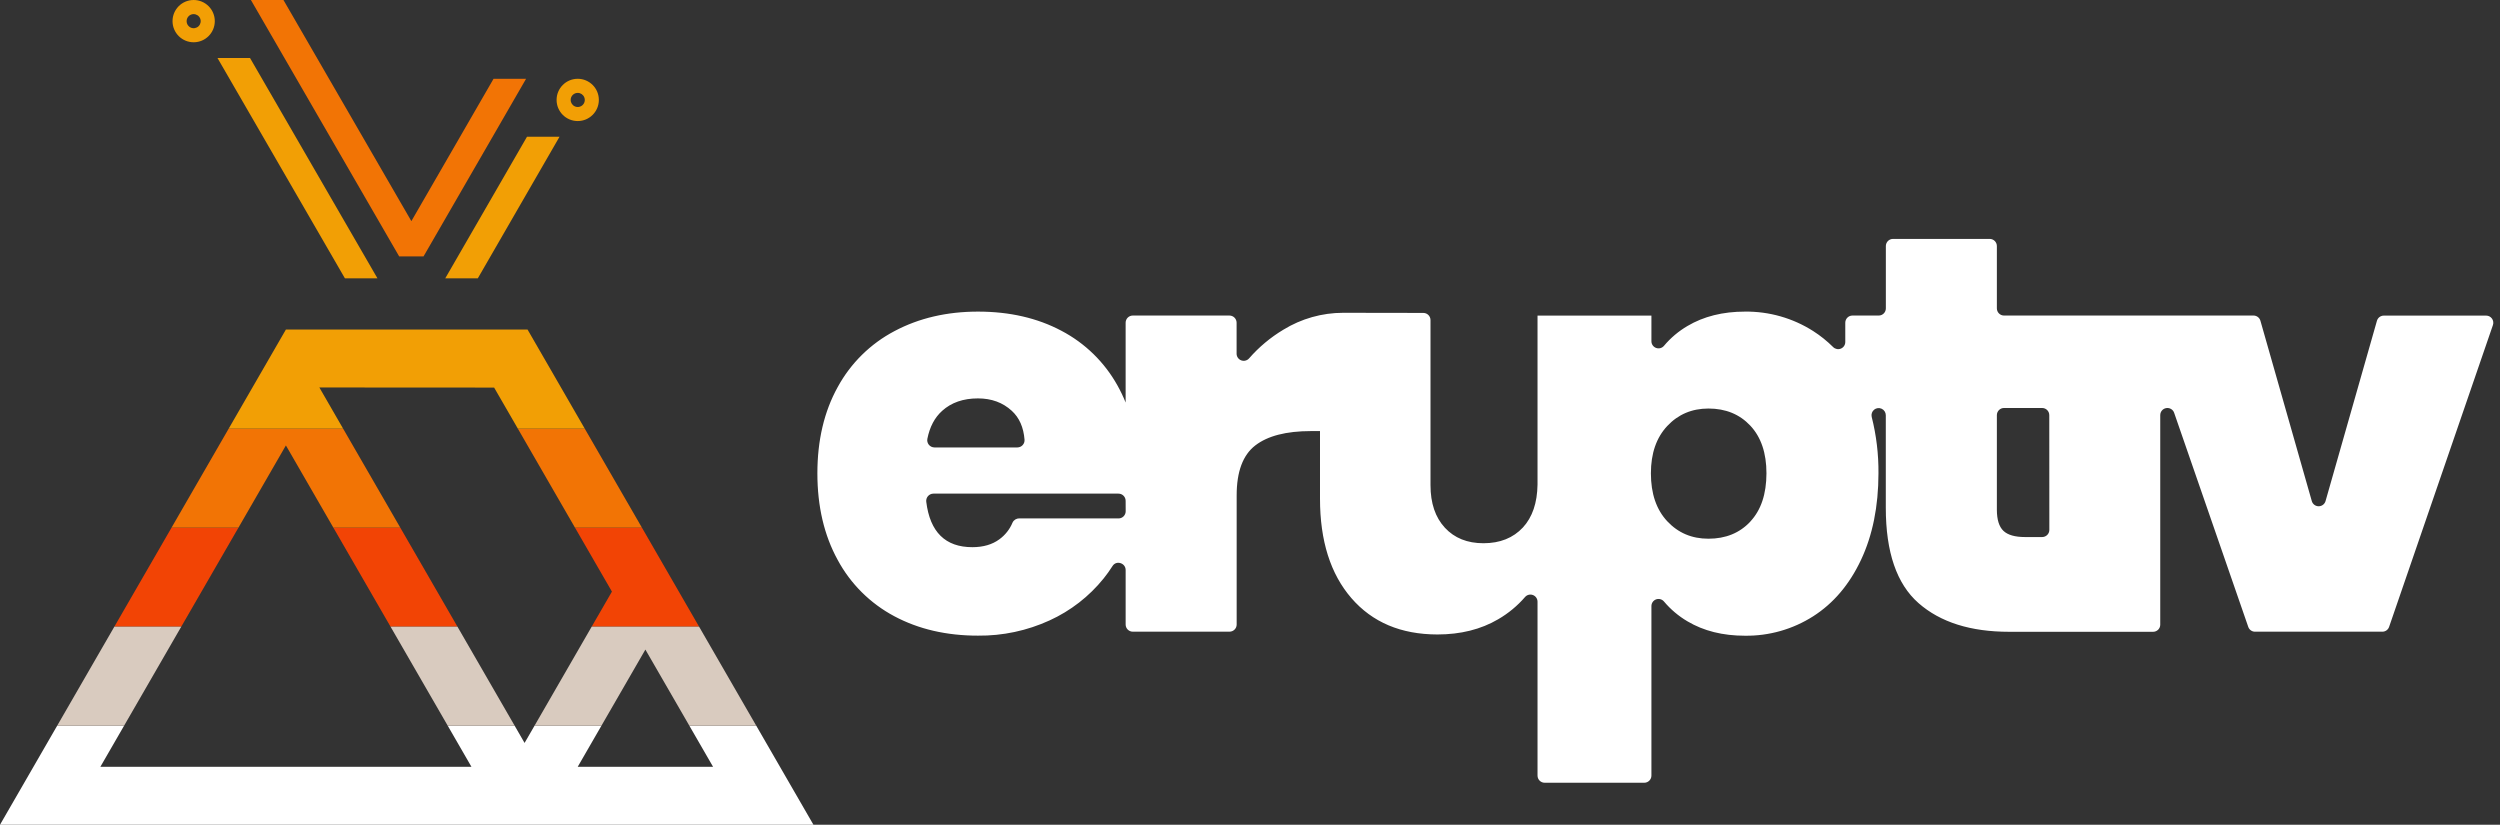 <?xml version="1.0" encoding="UTF-8"?>
<svg width="194px" height="64px" viewBox="0 0 194 64" version="1.1" xmlns="http://www.w3.org/2000/svg" xmlns:xlink="http://www.w3.org/1999/xlink">
    <rect x="0" y="0" width="194" height="64" fill="#333333" stroke="none"/>
    <title>eruptive-logo-white</title>
    <g id="Desktop" stroke="none" stroke-width="1" fill="none" fill-rule="evenodd">
        <g id="1.0-Homepage---Desktop" transform="translate(-623, -4199)">
            <g id="eruptive-logo-white" transform="translate(623, 4199)">
                <path d="M192.927,24.491 L184.983,24.491 C184.735,24.491 184.517,24.656 184.45,24.895 L180.462,38.883 C180.395,39.121 180.177,39.286 179.928,39.286 C179.68,39.286 179.462,39.121 179.395,38.883 L175.408,24.89 C175.34,24.652 175.123,24.487 174.875,24.486 L155.513,24.486 C155.365,24.487 155.224,24.428 155.12,24.324 C155.016,24.22 154.957,24.079 154.957,23.932 L154.957,19.094 C154.957,18.788 154.709,18.539 154.403,18.539 L146.897,18.539 C146.59,18.539 146.342,18.788 146.342,19.094 L146.342,23.932 C146.342,24.238 146.094,24.486 145.788,24.486 L143.749,24.486 C143.442,24.487 143.194,24.736 143.194,25.042 L143.194,26.541 C143.195,26.764 143.06,26.966 142.853,27.052 C142.647,27.137 142.409,27.09 142.251,26.932 C141.78,26.464 141.261,26.047 140.701,25.689 C139.122,24.683 137.283,24.159 135.41,24.181 C133.69,24.181 132.203,24.553 130.949,25.296 C130.258,25.701 129.641,26.221 129.126,26.834 C128.978,27.013 128.733,27.08 128.514,27 C128.295,26.921 128.149,26.713 128.15,26.48 L128.15,24.491 L119.312,24.491 L119.312,37.598 C119.291,39.025 118.913,40.136 118.179,40.931 C117.42,41.746 116.4,42.154 115.118,42.155 C113.864,42.155 112.866,41.754 112.123,40.952 C111.38,40.15 111.008,39.05 111.007,37.651 L111.007,24.839 C111.007,24.533 110.759,24.284 110.452,24.283 L104.229,24.273 C102.591,24.273 100.985,24.728 99.589,25.585 C98.592,26.182 97.694,26.933 96.93,27.809 C96.779,27.983 96.535,28.045 96.319,27.964 C96.102,27.883 95.959,27.676 95.96,27.445 L95.96,25.042 C95.96,24.736 95.712,24.487 95.406,24.486 L87.903,24.486 C87.597,24.487 87.349,24.736 87.349,25.042 L87.349,31.237 C87.166,30.782 86.954,30.338 86.714,29.91 C85.709,28.103 84.197,26.628 82.365,25.667 C80.499,24.677 78.342,24.181 75.893,24.181 C73.473,24.181 71.315,24.684 69.42,25.689 C67.55,26.671 66.012,28.186 65.003,30.041 C63.954,31.937 63.429,34.167 63.429,36.732 C63.429,39.297 63.953,41.535 65.001,43.445 C66.001,45.305 67.531,46.827 69.396,47.818 C71.276,48.823 73.441,49.326 75.892,49.326 C77.807,49.346 79.704,48.942 81.446,48.145 C83.08,47.401 84.518,46.284 85.645,44.885 C85.892,44.577 86.122,44.255 86.334,43.921 C86.627,43.457 87.35,43.689 87.35,44.232 L87.35,48.464 C87.35,48.77 87.598,49.018 87.904,49.018 L95.41,49.018 C95.716,49.018 95.965,48.77 95.965,48.464 L95.965,38.438 C95.965,36.601 96.446,35.311 97.408,34.568 C98.37,33.824 99.813,33.452 101.737,33.452 L102.432,33.452 L102.432,38.7 C102.432,41.966 103.244,44.537 104.868,46.414 C106.492,48.291 108.716,49.231 111.538,49.235 C113.344,49.235 114.918,48.841 116.26,48.054 C117.047,47.597 117.753,47.012 118.348,46.324 C118.501,46.152 118.744,46.094 118.958,46.176 C119.173,46.259 119.313,46.465 119.312,46.695 L119.312,60.186 C119.312,60.492 119.56,60.741 119.866,60.741 L127.595,60.741 C127.901,60.741 128.15,60.492 128.15,60.186 L128.15,47.027 C128.152,46.795 128.298,46.589 128.516,46.511 C128.735,46.434 128.978,46.5 129.126,46.679 C129.642,47.291 130.258,47.811 130.949,48.217 C132.203,48.961 133.69,49.332 135.41,49.332 C137.283,49.356 139.122,48.832 140.701,47.825 C142.276,46.819 143.513,45.362 144.413,43.452 C145.313,41.542 145.765,39.304 145.769,36.739 C145.782,35.259 145.606,33.784 145.244,32.35 C145.194,32.142 145.269,31.924 145.435,31.79 C145.601,31.656 145.829,31.629 146.022,31.721 C146.215,31.813 146.337,32.007 146.338,32.221 L146.338,39.407 C146.338,42.847 147.183,45.311 148.874,46.798 C150.566,48.285 152.913,49.028 155.915,49.027 L167.08,49.027 C167.227,49.028 167.368,48.969 167.473,48.865 C167.577,48.761 167.635,48.62 167.635,48.473 L167.635,32.216 C167.634,31.945 167.83,31.713 168.097,31.668 C168.365,31.623 168.626,31.778 168.714,32.034 L174.465,48.647 C174.542,48.871 174.753,49.021 174.989,49.02 L184.869,49.02 C185.106,49.021 185.317,48.871 185.394,48.647 L193.452,25.222 C193.509,25.053 193.481,24.867 193.377,24.722 C193.273,24.577 193.105,24.491 192.927,24.491 L192.927,24.491 Z M71.963,34.053 C72.147,33.125 72.531,32.4 73.114,31.878 C73.827,31.236 74.752,30.915 75.891,30.916 C76.941,30.916 77.815,31.237 78.514,31.878 C79.098,32.413 79.428,33.16 79.504,34.119 C79.516,34.274 79.463,34.427 79.357,34.541 C79.252,34.655 79.104,34.72 78.948,34.721 L72.506,34.721 C72.34,34.718 72.183,34.642 72.078,34.513 C71.974,34.384 71.931,34.216 71.963,34.053 L71.963,34.053 Z M87.353,39.676 C87.353,39.982 87.104,40.23 86.798,40.23 L79.09,40.23 C78.868,40.226 78.665,40.354 78.572,40.555 C78.358,41.072 78.005,41.52 77.552,41.849 C76.999,42.257 76.299,42.461 75.453,42.461 C73.36,42.461 72.168,41.287 71.878,38.941 C71.857,38.781 71.906,38.62 72.011,38.499 C72.117,38.378 72.27,38.307 72.43,38.306 L86.793,38.306 C87.1,38.306 87.349,38.555 87.349,38.862 L87.353,39.676 Z M135.83,40.472 C134.999,41.361 133.913,41.805 132.571,41.804 C131.288,41.804 130.224,41.353 129.379,40.45 C128.534,39.546 128.111,38.307 128.11,36.732 C128.11,35.185 128.533,33.961 129.379,33.058 C130.225,32.156 131.289,31.704 132.571,31.702 C133.912,31.702 134.998,32.147 135.83,33.036 C136.661,33.926 137.077,35.158 137.077,36.732 C137.073,38.337 136.656,39.583 135.825,40.472 L135.83,40.472 Z M159.029,41.119 C159.029,41.425 158.78,41.674 158.474,41.675 L157.148,41.675 C156.362,41.675 155.801,41.514 155.465,41.193 C155.13,40.872 154.96,40.331 154.957,39.57 L154.957,32.214 C154.957,32.067 155.016,31.926 155.12,31.822 C155.224,31.718 155.365,31.659 155.513,31.66 L158.469,31.66 C158.776,31.66 159.024,31.908 159.024,32.214 L159.029,41.119 Z" id="Shape" fill="#FFFFFF" fill-rule="nonzero"></path>
                <polygon id="Path" points="47.486 45.909 44.618 40.943 40.182 33.258 38.344 30.076 24.782 30.068 26.623 33.258 31.061 40.943 35.498 48.628 39.936 56.314 40.707 57.652 41.48 56.314 45.916 48.628"></polygon>
                <polygon id="Path" points="46.672 56.314 44.831 59.503 55.334 59.503 53.493 56.314 50.082 50.407"></polygon>
                <polygon id="Path" points="25.868 40.943 22.186 34.565 18.505 40.943 14.067 48.628 9.63 56.314 7.789 59.503 36.584 59.503 34.743 56.314 30.305 48.628"></polygon>
                <polygon id="Path" fill="#FFFFFF" fill-rule="nonzero" points="58.685 56.314 53.493 56.314 55.334 59.503 44.831 59.503 46.672 56.314 41.48 56.314 40.707 57.652 39.936 56.314 34.743 56.314 36.584 59.503 7.789 59.503 9.63 56.314 4.437 56.314 0 64 0 64 37.042 64 44.373 64 63.123 64"></polygon>
                <polygon id="Path" fill="#F24405" fill-rule="nonzero" points="47.486 45.909 45.916 48.628 54.248 48.628 49.812 40.943 44.618 40.943"></polygon>
                <polygon id="Path" fill="#F24405" fill-rule="nonzero" points="18.505 40.943 13.313 40.943 8.875 48.628 14.067 48.628"></polygon>
                <polygon id="Path" fill="#F24405" fill-rule="nonzero" points="35.498 48.628 31.061 40.943 25.868 40.943 30.305 48.628"></polygon>
                <polygon id="Path" fill="#D9CBBF" fill-rule="nonzero" points="14.067 48.628 8.875 48.628 4.437 56.314 9.63 56.314"></polygon>
                <polygon id="Path" fill="#D9CBBF" fill-rule="nonzero" points="30.305 48.628 34.743 56.314 39.936 56.314 35.498 48.628"></polygon>
                <polygon id="Path" fill="#D9CBBF" fill-rule="nonzero" points="41.48 56.314 46.672 56.314 50.082 50.407 53.493 56.314 58.685 56.314 54.248 48.628 45.916 48.628"></polygon>
                <polygon id="Path" fill="#F27405" fill-rule="nonzero" points="44.618 40.943 49.812 40.943 45.374 33.258 40.182 33.258"></polygon>
                <polygon id="Path" fill="#F27405" fill-rule="nonzero" points="22.186 34.565 25.868 40.943 31.061 40.943 26.623 33.258 17.749 33.258 14.459 38.956 13.313 40.943 18.505 40.943"></polygon>
                <polygon id="Path" fill="#F29F05" fill-rule="nonzero" points="24.782 30.068 38.344 30.076 40.182 33.258 45.374 33.258 40.937 25.572 22.186 25.572 17.749 33.258 26.623 33.258"></polygon>
                <polygon id="Path" fill="#F27405" fill-rule="nonzero" points="32.868 19.894 30.974 19.894 19.472 0.002 21.997 0.002 31.922 17.16 38.3 6.113 40.823 6.116"></polygon>
                <polygon id="Path" fill="#F29F05" fill-rule="nonzero" points="26.767 21.601 16.876 4.499 19.401 4.499 29.291 21.599"></polygon>
                <polygon id="Path" fill="#F29F05" fill-rule="nonzero" points="37.077 21.601 34.551 21.599 40.896 10.609 43.421 10.609"></polygon>
                <path d="M44.831,7.208 C45.052,7.207 45.252,7.341 45.337,7.545 C45.423,7.75 45.376,7.986 45.219,8.143 C45.062,8.299 44.827,8.346 44.622,8.261 C44.417,8.176 44.284,7.976 44.284,7.754 C44.284,7.453 44.529,7.208 44.831,7.208 M44.831,6.114 C43.925,6.114 43.191,6.848 43.191,7.754 C43.191,8.66 43.925,9.394 44.831,9.394 C45.737,9.394 46.471,8.66 46.471,7.754 C46.471,6.848 45.737,6.114 44.831,6.114 L44.831,6.114 Z" id="Shape" fill="#F29F05" fill-rule="nonzero"></path>
                <path d="M15.028,1.096 C15.249,1.096 15.449,1.23 15.533,1.434 C15.618,1.638 15.57,1.874 15.414,2.03 C15.257,2.186 15.022,2.232 14.818,2.147 C14.613,2.061 14.481,1.861 14.482,1.64 C14.482,1.338 14.727,1.094 15.028,1.094 M15.028,0 C14.122,0 13.388,0.734 13.388,1.64 C13.388,2.546 14.122,3.28 15.028,3.28 C15.934,3.28 16.668,2.546 16.668,1.64 C16.668,1.205 16.496,0.788 16.188,0.48 C15.88,0.173 15.463,0 15.028,0 L15.028,0 Z" id="Shape" fill="#F29F05" fill-rule="nonzero"></path>
            </g>
        </g>
    </g>
</svg>